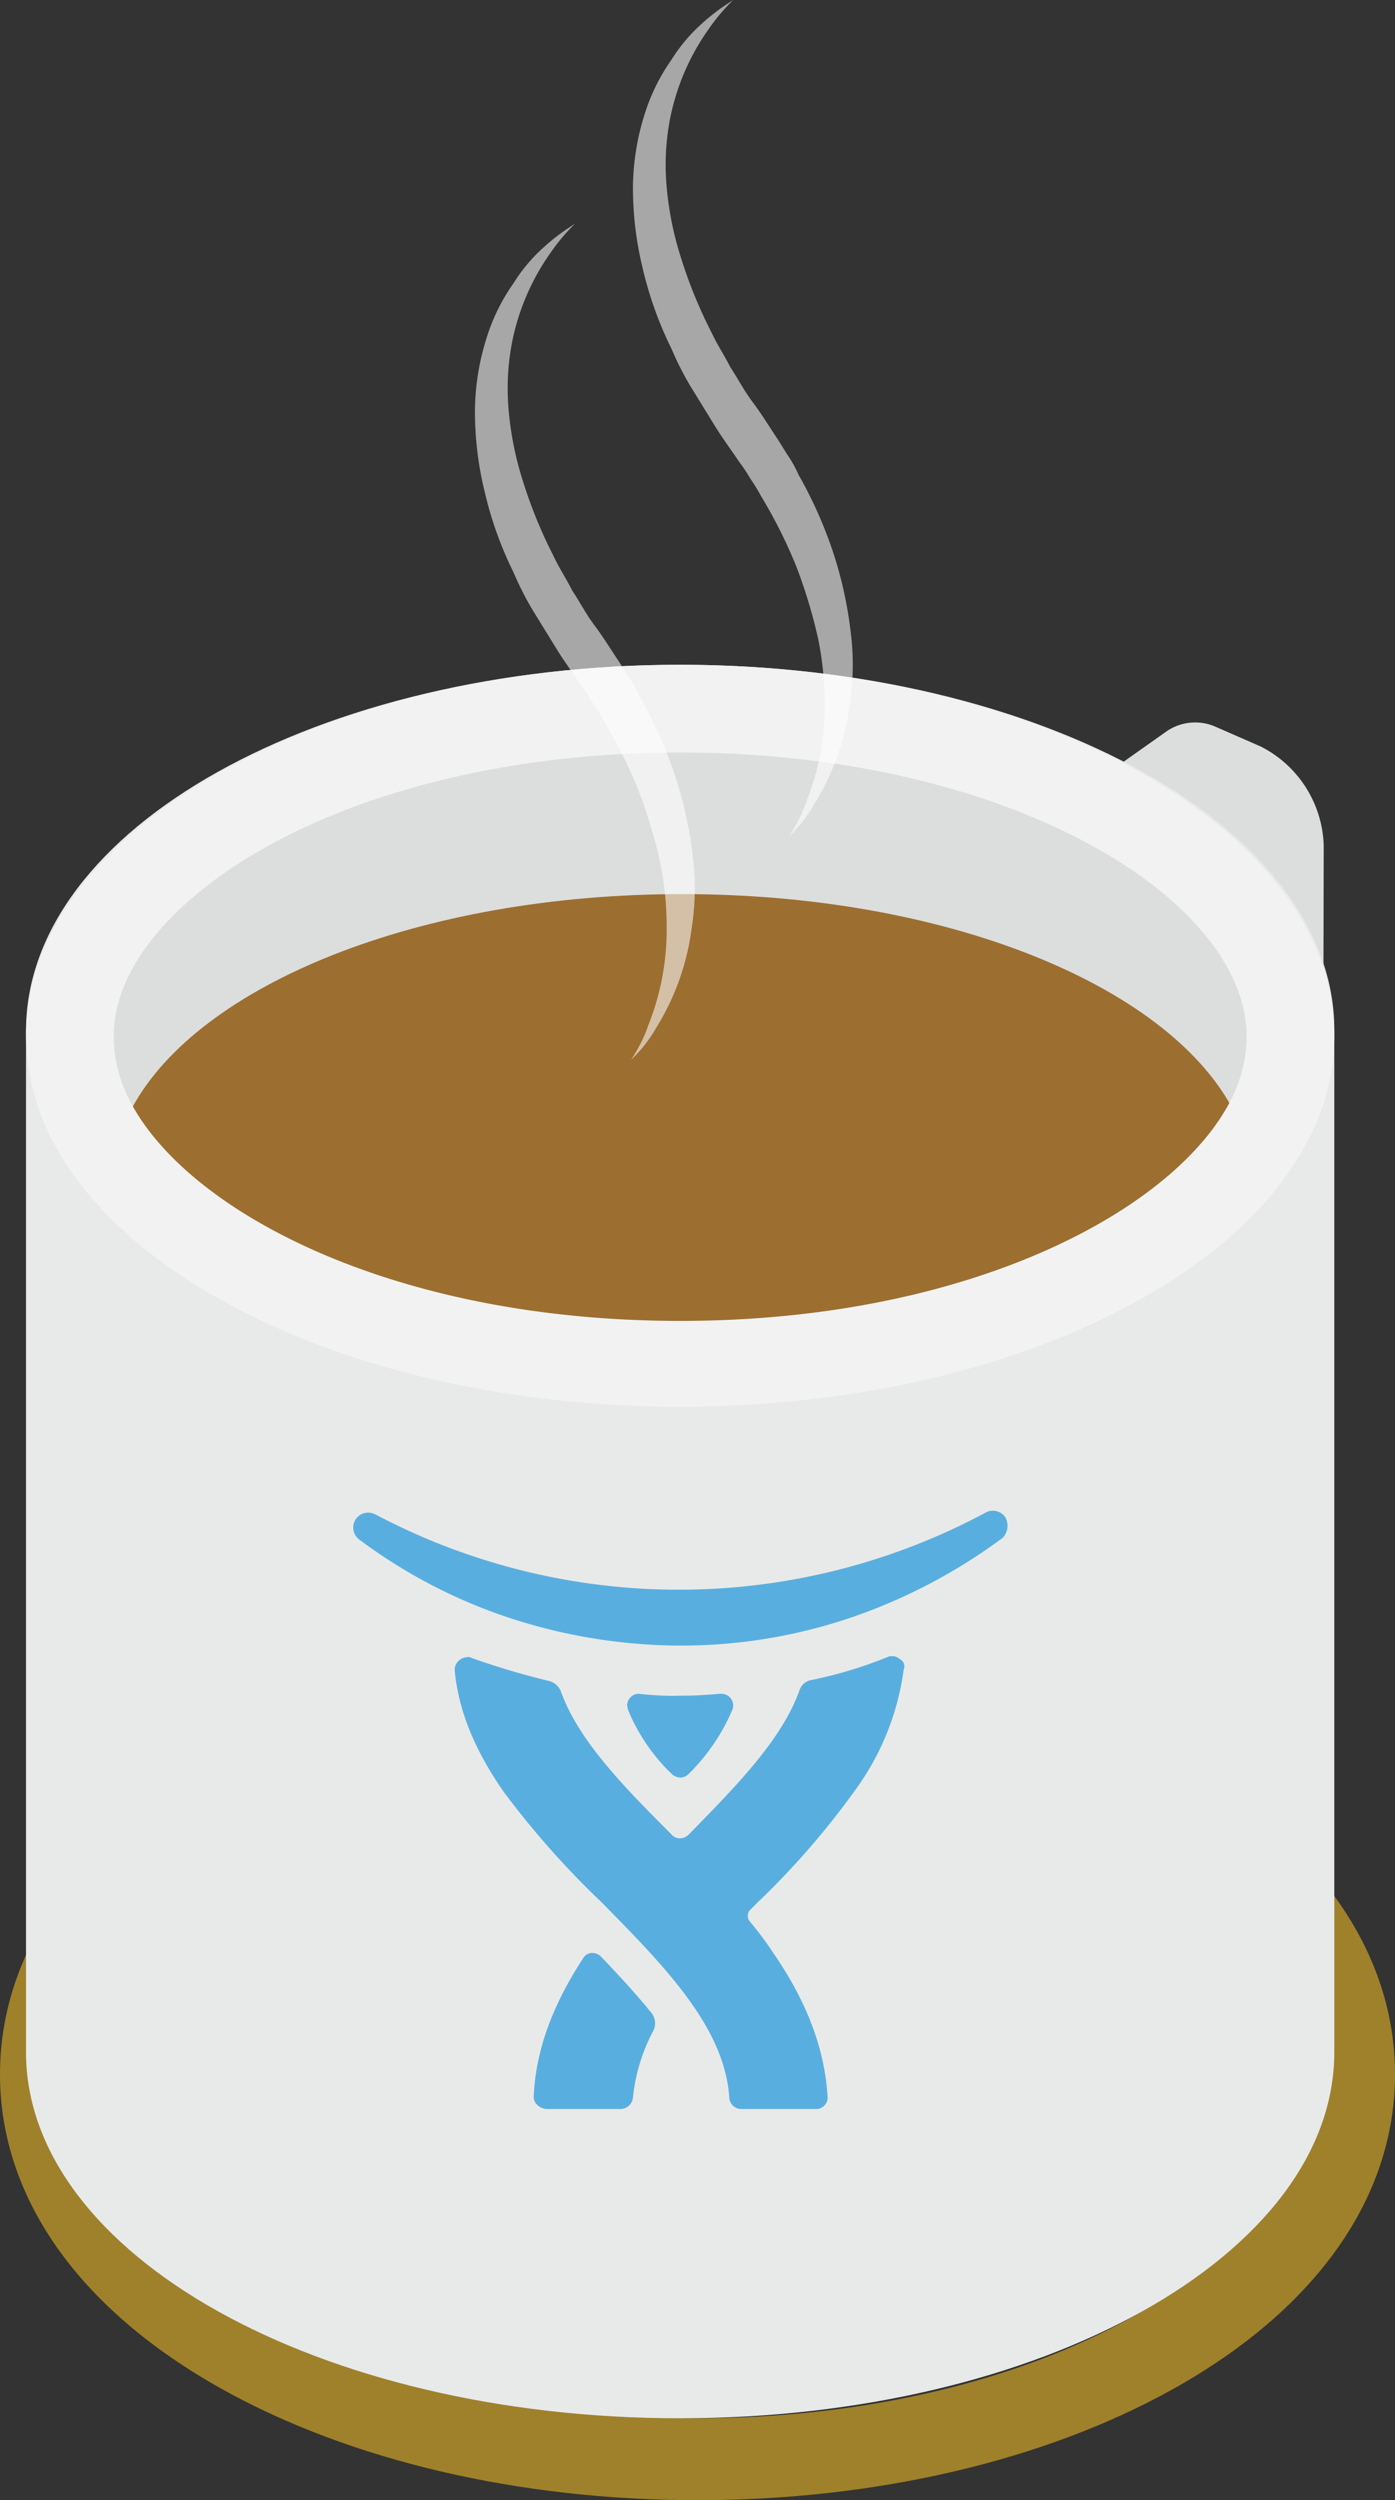 <svg id="coffeeCup" xmlns="http://www.w3.org/2000/svg" width="144.8" height="259.5" viewBox="0 0 144.8 259.5"><rect x="0" y="0" width="144.8" height="259.5" fill="#333333" stroke="none"/><g style="opacity:0.6"><path d="M72.3,179.6c35.2,0,63.8,16,63.8,35.7S107.6,251,72.3,251,8.5,235,8.5,215.3s28.6-35.7,63.8-35.7m0-8.6c-18.5,0-36,4.1-49.3,11.5-14.8,8.4-23,20-23,32.8S8.2,239.7,23.1,248c13.3,7.4,30.8,11.5,49.3,11.5s36-4.1,49.3-11.5c14.9-8.3,23.1-19.9,23.1-32.7s-8.2-24.4-23.1-32.7C108.3,175.1,90.8,171,72.3,171h0Z" style="fill:#e7b626"/></g><path d="M104.7,192l12.5,6.2a0.8,0.8,0,0,0,.8-0.1l18.8-13.3a0.75,0.75,0,0,0-.1-1.3l-12.5-6.2a0.8,0.8,0,0,0-.8.1l-18.8,13.3A0.79,0.79,0,0,0,104.7,192Z" style="fill:#dcdedd"/><path d="M130.9,77.5l-4.8-2.1a5.24,5.24,0,0,0-5,.5L104.7,87.5a0.75,0.75,0,0,0,.1,1.3L117.3,95a0.8,0.8,0,0,0,.8-0.1l1.4-1v93.8h17.7l0.2-100A11.94,11.94,0,0,0,130.9,77.5Z" style="fill:#dcdedd"/><path d="M70.6,69C33.1,69,2.7,86,2.7,107V213c0,21,30.4,38,67.9,38s67.9-17,67.9-38V106.9C138.5,86,108.1,69,70.6,69Z" style="fill:#e8eae9"/><path d="M70.8,92.8c27.3,0,50.2,9.4,57.1,22.2a16.49,16.49,0,0,0,2.1-8c0-16.7-26.5-30.3-59.2-30.3S11.6,90.2,11.6,107a16.21,16.21,0,0,0,2.1,8C20.6,102.2,43.6,92.8,70.8,92.8Z" style="fill:#dcdedd"/><path d="M70.8,137.2c27.3,0,50.2-9.4,57.1-22.2C121,102.2,98.1,92.8,70.8,92.8S20.6,102.2,13.7,115C20.6,127.8,43.6,137.2,70.8,137.2Z" style="fill:#9c6e30"/><path d="M104.3,157.4a1.61,1.61,0,0,0-1.3-.6,1.45,1.45,0,0,0-.7.2,67.35,67.35,0,0,1-63.3.2,1.85,1.85,0,0,0-.7-0.2,1.55,1.55,0,0,0-1,2.8,54.66,54.66,0,0,0,15.5,8.1,57.34,57.34,0,0,0,17.9,2.9h0a54.68,54.68,0,0,0,17.9-3,57.65,57.65,0,0,0,15.5-8.2,1.82,1.82,0,0,0,.2-2.2" style="fill:#59aee0"/><path d="M93.4,172.2a1.14,1.14,0,0,0-.8-0.3,0.9,0.9,0,0,0-.5.1,45,45,0,0,1-8,2.4,1.57,1.57,0,0,0-1.1,1c-1.8,5.1-6.5,9.9-11.5,15a1.27,1.27,0,0,1-.9.4,1.1,1.1,0,0,1-.9-0.4c-5-5-9.7-9.8-11.5-14.9a1.82,1.82,0,0,0-1.1-1,79.71,79.71,0,0,1-8.1-2.4,0.75,0.75,0,0,0-.5-0.1,1.33,1.33,0,0,0-.8.3,1.27,1.27,0,0,0-.5,1.1c0.4,4.2,2.1,8.3,5.1,12.6a89.64,89.64,0,0,0,10.1,11.4c6.6,6.7,12.8,13,13.3,20.3a1.24,1.24,0,0,0,1.3,1.2h7.7a1.09,1.09,0,0,0,.9-0.4,1.1,1.1,0,0,0,.3-0.9c-0.3-4.9-2.1-9.8-5.7-15a33.34,33.34,0,0,0-2.4-3.2,0.91,0.91,0,0,1,.1-1.2l0.8-.8a83.26,83.26,0,0,0,10-11.5,27.36,27.36,0,0,0,5.1-12.6,0.84,0.84,0,0,0-.4-1.1" style="fill:#59aee0"/><path d="M62.4,203.1a1.27,1.27,0,0,0-.9-0.4,1.1,1.1,0,0,0-1,.6c-3.2,4.9-4.9,9.6-5.1,14.3a1.09,1.09,0,0,0,.4.9,1.49,1.49,0,0,0,.9.4h7.7a1.31,1.31,0,0,0,1.3-1.2,18.84,18.84,0,0,1,2.1-6.9,1.73,1.73,0,0,0-.2-1.9c-1.3-1.6-2.9-3.4-5.2-5.8" style="fill:#59aee0"/><path d="M70.6,176c2.4,0,3.8-.2,4.3-0.2a1.22,1.22,0,0,1,1.2,1.2,0.9,0.9,0,0,1-.1.5,20.6,20.6,0,0,1-4.5,6.6,1.22,1.22,0,0,1-.9.4h0a1.39,1.39,0,0,1-.9-0.4,19.58,19.58,0,0,1-4.5-6.6,4.33,4.33,0,0,1-.1-0.5,1.22,1.22,0,0,1,1.2-1.2,29.3,29.3,0,0,0,4.3.2h0Z" style="fill:#59aee0"/><path d="M70.6,78.1c16.6,0,32.1,3.6,43.5,10.1,9.7,5.5,15.3,12.6,15.3,19.4a14.54,14.54,0,0,1-1.5,6.3c-5.6,11.5-27,23.2-57.3,23.2s-51.7-11.7-57.3-23.2a14.54,14.54,0,0,1-1.5-6.3c0-6.8,5.6-13.8,15.3-19.4C38.5,81.7,54,78.1,70.6,78.1m0-9.1C33.1,69,2.7,86.3,2.7,107.5a24.23,24.23,0,0,0,2.4,10.2C13,134,39.3,146,70.6,146s57.6-12,65.5-28.3a23.13,23.13,0,0,0,2.4-10.2c0-21.2-30.4-38.5-67.9-38.5h0Z" style="fill:#f2f2f2"/><g class="st83" style="opacity:0.57"><path d="M81.9,86.8a15.66,15.66,0,0,0,1.8-3.6A26.82,26.82,0,0,0,85.6,73a33.42,33.42,0,0,0-.7-6.8,54.76,54.76,0,0,0-2.2-7.3A51.08,51.08,0,0,0,79,51.5a17.39,17.39,0,0,0-1.1-1.8,18.76,18.76,0,0,0-1.2-1.8c-0.8-1.2-1.7-2.4-2.5-3.7s-1.6-2.6-2.4-3.9-1.5-2.7-2.1-4.1a38.4,38.4,0,0,1-3-8.4,35,35,0,0,1-1-8.4,25.61,25.61,0,0,1,1.2-7.5,20.2,20.2,0,0,1,2.8-5.7,17.24,17.24,0,0,1,3.1-3.7A21.25,21.25,0,0,1,75.2.6L76.1,0a21.12,21.12,0,0,0-2.6,3.1,24.18,24.18,0,0,0-4,9.5,25.3,25.3,0,0,0-.3,6.8,33.54,33.54,0,0,0,1.5,7.4,48.58,48.58,0,0,0,3.1,7.6c0.6,1.3,1.4,2.5,2,3.7,0.8,1.2,1.4,2.4,2.3,3.6s1.7,2.5,2.5,3.7c0.4,0.6.8,1.3,1.2,1.9a12.81,12.81,0,0,1,1.1,2,44.58,44.58,0,0,1,3.6,8.1,41.7,41.7,0,0,1,1.8,8.2,26.68,26.68,0,0,1-.1,7.5,25.89,25.89,0,0,1-3.7,10.4A14.13,14.13,0,0,1,81.9,86.8Z" style="fill:#fff"/></g><g class="st83" style="opacity:0.57"><path d="M65.5,110a15.66,15.66,0,0,0,1.8-3.6,26.82,26.82,0,0,0,1.9-10.2,33.42,33.42,0,0,0-.7-6.8,54.76,54.76,0,0,0-2.2-7.3,51.08,51.08,0,0,0-3.7-7.4,17.39,17.39,0,0,0-1.1-1.8,18.76,18.76,0,0,0-1.2-1.8c-0.8-1.2-1.7-2.4-2.5-3.7s-1.6-2.6-2.4-3.9-1.5-2.7-2.1-4.1a38.4,38.4,0,0,1-3-8.4,35,35,0,0,1-1-8.4,25.61,25.61,0,0,1,1.2-7.5,20.2,20.2,0,0,1,2.8-5.7,17.24,17.24,0,0,1,3.1-3.7,21.25,21.25,0,0,1,2.4-1.9l0.9-.6a21.12,21.12,0,0,0-2.6,3.1,24.18,24.18,0,0,0-4,9.5,25.3,25.3,0,0,0-.3,6.8A33.54,33.54,0,0,0,54.3,50a48.58,48.58,0,0,0,3.1,7.6c0.6,1.3,1.4,2.5,2,3.7,0.8,1.2,1.4,2.4,2.3,3.6s1.7,2.5,2.5,3.7c0.4,0.6.8,1.3,1.2,1.9a12.81,12.81,0,0,1,1.1,2,44.58,44.58,0,0,1,3.6,8.1,41.7,41.7,0,0,1,1.8,8.2,26.68,26.68,0,0,1-.1,7.5,25.89,25.89,0,0,1-3.7,10.4A14.13,14.13,0,0,1,65.5,110Z" style="fill:#fff"/></g></svg>